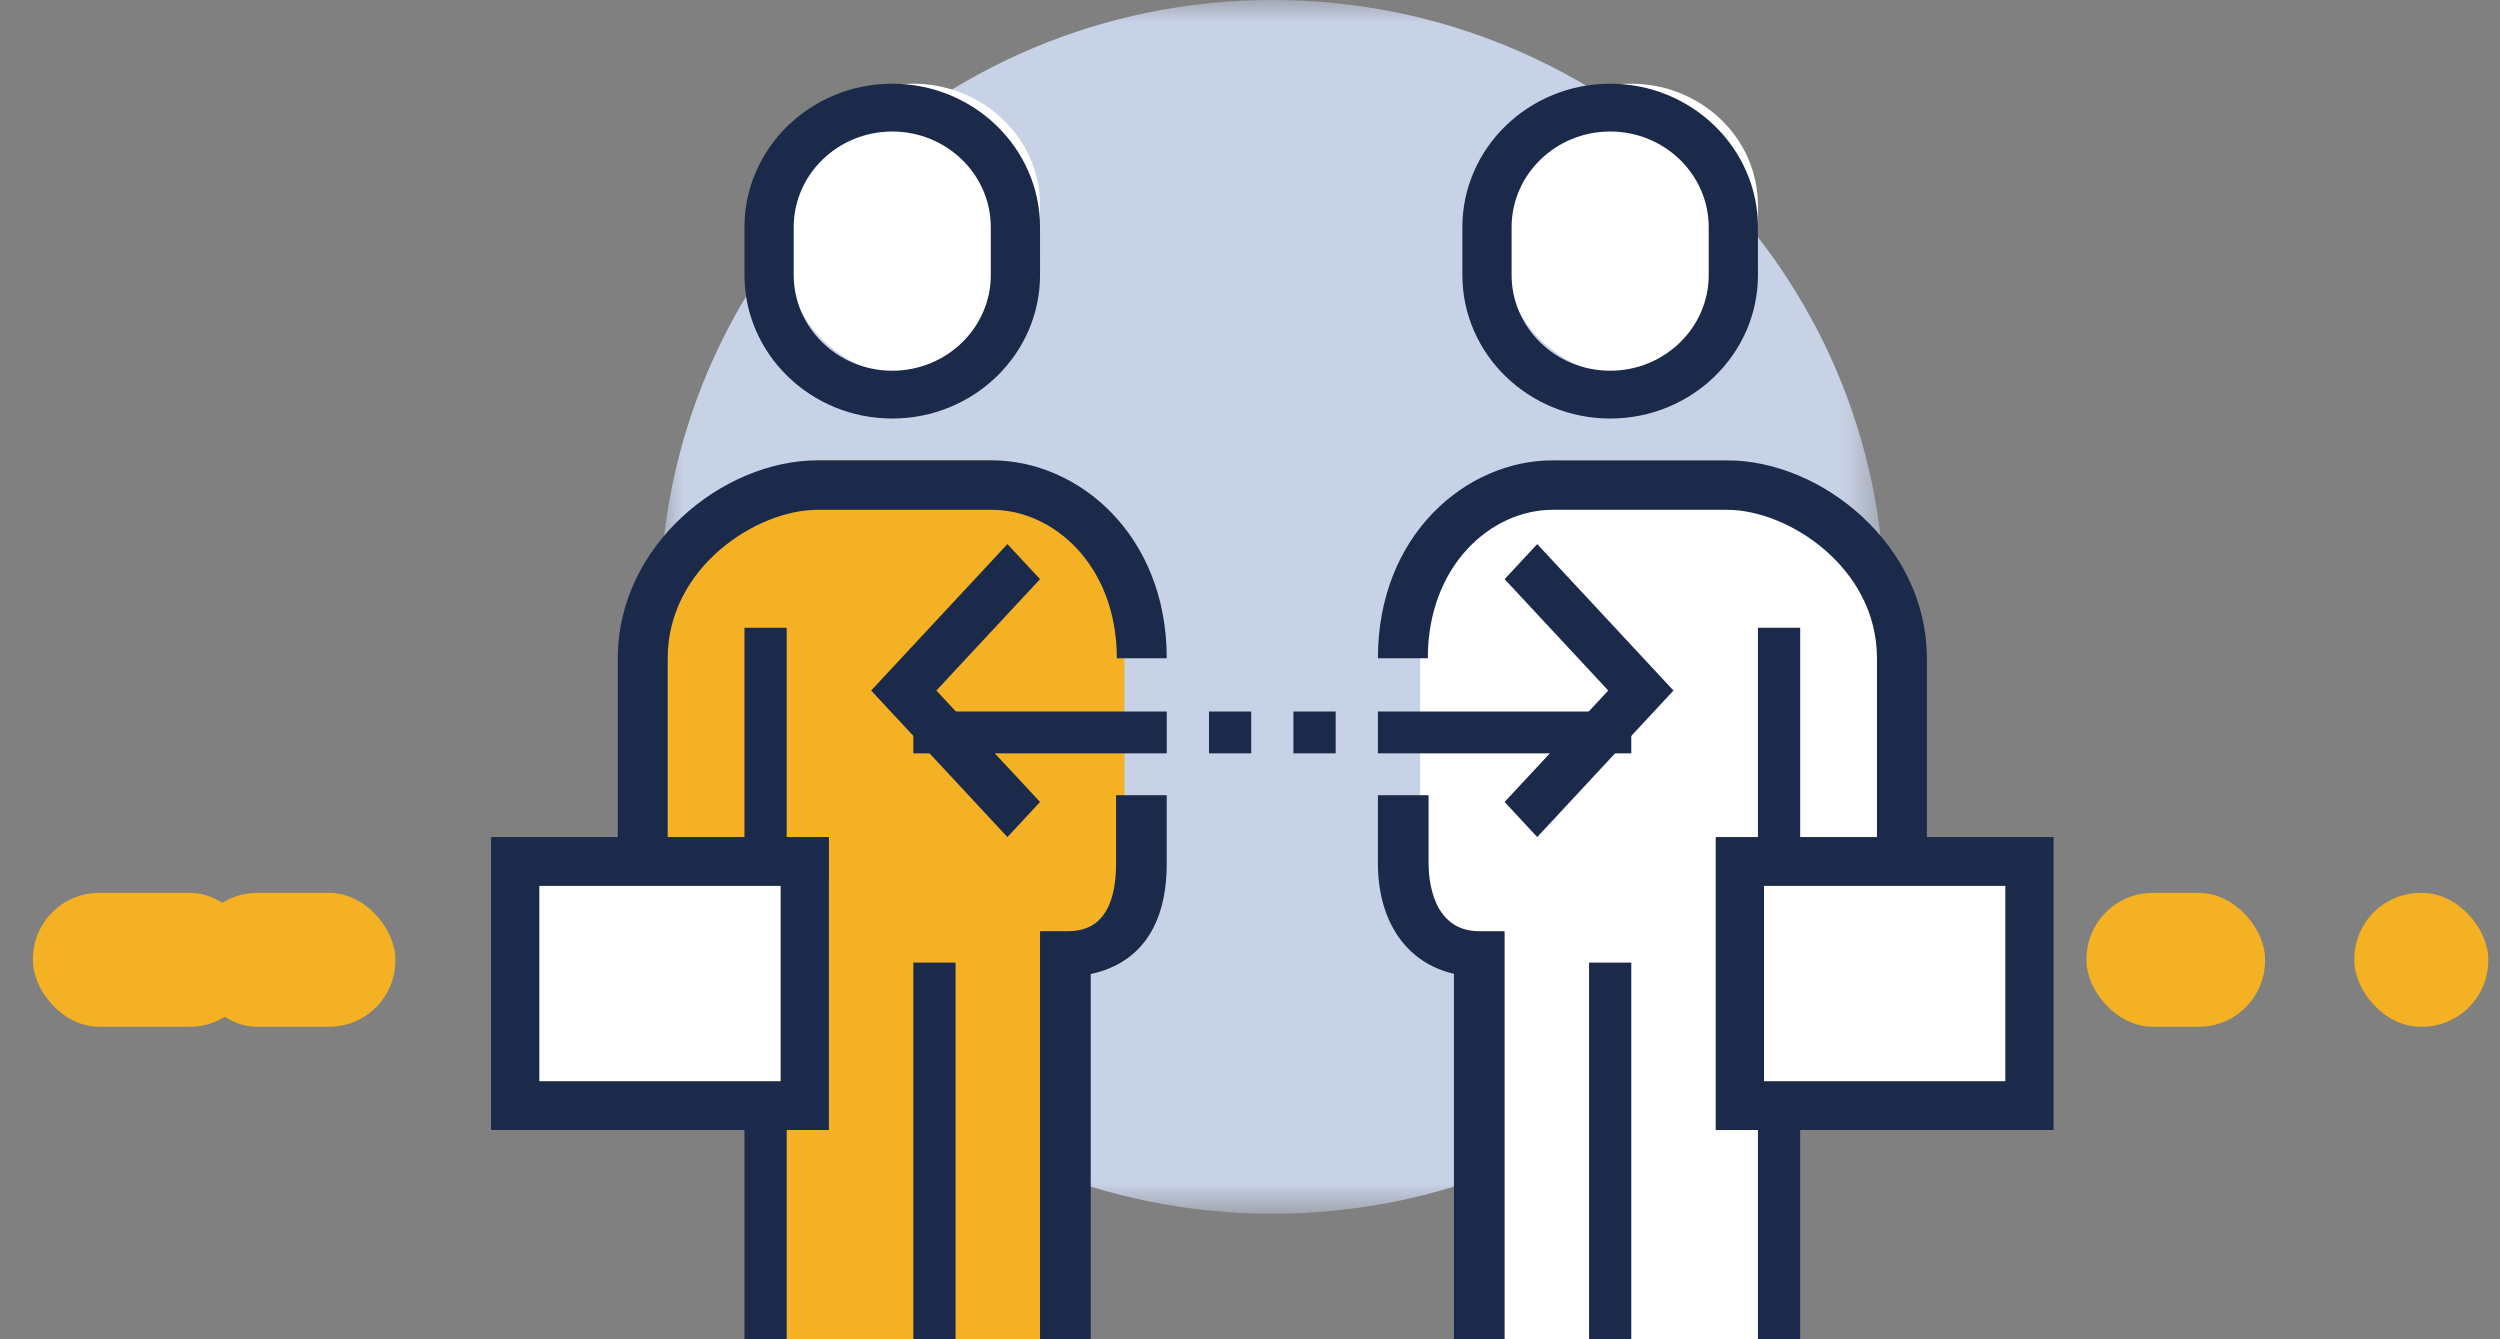 <?xml version="1.0" encoding="UTF-8"?>
<svg width="56px" height="30px" viewBox="0 0 56 30" version="1.1" xmlns="http://www.w3.org/2000/svg" xmlns:xlink="http://www.w3.org/1999/xlink">
    <rect x="0" y="0" width="56" height="30" fill="#808080" stroke="none"/>
    <title>Group 17</title>
    <defs>
        <polygon id="path-1" points="0 0 27.432 0 27.432 27.188 0 27.188"></polygon>
    </defs>
    <g id="symbols" stroke="none" stroke-width="1" fill="none" fill-rule="evenodd">
        <g id="header/-main-alternate-B" transform="translate(-1311, -72)">
            <g id="Group-15" transform="translate(1311.737, 71)">
                <g id="Group-4" transform="translate(0, 0)">
                    <g id="Group-17" transform="translate(0, 1)">
                        <g id="Group-32" transform="translate(10.263, 0)">
                            <g id="Group-3" transform="translate(3.784, 0)">
                                <mask id="mask-2" fill="white">
                                    <use xlink:href="#path-1"></use>
                                </mask>
                                <g id="Clip-2"></g>
                                <path d="M27.432,13.594 C27.432,21.101 21.291,27.188 13.716,27.188 C6.141,27.188 0,21.102 0,13.594 C0,6.086 6.141,-3.53094045e-05 13.717,-3.53094045e-05 C21.292,-3.53094045e-05 27.432,6.086 27.432,13.594" id="Fill-1" fill="#C8D2E7" mask="url(#mask-2)"></path>
                            </g>
                            <path d="M6.385,20.954 C5.224,20.954 3.784,19.481 3.784,18.294 L3.784,14.037 C3.784,11.822 5.809,10.312 7.426,10.312 L11.068,10.312 C12.684,10.312 14.189,11.822 14.189,14.037 L14.189,17.229 L14.189,18.826 C14.189,20.014 13.79,20.954 12.628,20.954 L12.628,30 L6.385,30 L6.385,20.954 Z" id="Fill-4" fill="#F3B123"></path>
                            <path d="M9.459,8.438 C10.981,8.438 12.297,7.26 12.297,5.703 L12.297,4.609 C12.297,3.053 10.981,1.875 9.459,1.875 C7.938,1.875 6.622,3.053 6.622,4.609 L6.622,5.703 C6.622,7.26 7.938,8.438 9.459,8.438" id="Fill-6" fill="#FFFFFF"></path>
                            <path d="M8.986,2.946 C7.769,2.946 6.779,3.907 6.779,5.089 L6.779,6.161 C6.779,7.343 7.769,8.304 8.986,8.304 C10.204,8.304 11.194,7.343 11.194,6.161 L11.194,5.089 C11.194,3.907 10.204,2.946 8.986,2.946 M8.986,9.375 C7.161,9.375 5.676,7.933 5.676,6.161 L5.676,5.089 C5.676,3.317 7.161,1.875 8.986,1.875 C10.812,1.875 12.297,3.317 12.297,5.089 L12.297,6.161 C12.297,7.933 10.812,9.375 8.986,9.375" id="Fill-8" fill="#1B2A4A"></path>
                            <polygon id="Fill-10" fill="#1B2A4A" points="5.676 30 6.622 30 6.622 14.062 5.676 14.062"></polygon>
                            <path d="M13.432,30 L12.297,30 L12.297,20.859 L12.865,20.859 C13.175,20.859 14,20.859 14,19.336 L14,17.812 L15.135,17.812 L15.135,19.336 C15.135,21.114 14.179,21.661 13.432,21.818 L13.432,30 Z" id="Fill-12" fill="#1B2A4A"></path>
                            <polygon id="Fill-13" fill="#1B2A4A" points="9.459 30 10.405 30 10.405 21.562 9.459 21.562"></polygon>
                            <polygon id="Fill-14" fill="#1B2A4A" points="9.459 16.875 15.135 16.875 15.135 15.938 9.459 15.938"></polygon>
                            <polygon id="Fill-15" fill="#1B2A4A" points="16.081 16.875 17.027 16.875 17.027 15.938 16.081 15.938"></polygon>
                            <polygon id="Fill-16" fill="#1B2A4A" points="11.566 18.75 8.514 15.468 11.566 12.188 12.297 12.973 9.975 15.468 12.297 17.964"></polygon>
                            <polygon id="Fill-17" fill="#1B2A4A" points="17.973 16.875 18.919 16.875 18.919 15.938 17.973 15.938"></polygon>
                            <path d="M6.192,22.5 C4.624,22.5 2.838,20.729 2.838,19.176 L2.838,14.745 C2.838,12.208 5.199,10.312 7.31,10.312 L11.223,10.312 C13.145,10.312 15.135,11.97 15.135,14.745 L14.017,14.745 C14.017,12.664 12.596,11.42 11.223,11.42 L7.31,11.42 C5.942,11.42 3.956,12.715 3.956,14.745 L3.956,19.176 C3.956,20.108 5.251,21.392 6.192,21.392 L6.192,22.5 Z" id="Fill-18" fill="#1B2A4A"></path>
                            <polygon id="Fill-19" fill="#FFFFFF" points="0.946 25.312 7.568 25.312 7.568 19.688 0.946 19.688"></polygon>
                            <path d="M1.081,24.219 L6.486,24.219 L6.486,19.844 L1.081,19.844 L1.081,24.219 Z M0,25.312 L7.568,25.312 L7.568,18.75 L0,18.75 L0,25.312 Z" id="Fill-20" fill="#1B2A4A"></path>
                            <path d="M28.615,20.954 C29.655,20.954 31.216,19.481 31.216,18.294 L31.216,14.037 C31.216,11.822 29.191,10.312 27.574,10.312 L23.932,10.312 C22.316,10.312 20.811,11.822 20.811,14.037 L20.811,17.229 L20.811,18.826 C20.811,20.014 21.331,20.954 22.372,20.954 L22.372,30 L28.615,30 L28.615,20.954 Z" id="Fill-21" fill="#FFFFFF"></path>
                            <path d="M25.541,8.438 C24.019,8.438 22.703,7.26 22.703,5.703 L22.703,4.609 C22.703,3.053 24.019,1.875 25.541,1.875 C27.062,1.875 28.378,3.053 28.378,4.609 L28.378,5.703 C28.378,7.26 27.062,8.438 25.541,8.438" id="Fill-22" fill="#FFFFFF"></path>
                            <path d="M25.068,2.946 C23.85,2.946 22.86,3.907 22.86,5.089 L22.86,6.161 C22.86,7.343 23.85,8.304 25.068,8.304 C26.285,8.304 27.275,7.343 27.275,6.161 L27.275,5.089 C27.275,3.907 26.285,2.946 25.068,2.946 M25.068,9.375 C23.242,9.375 21.757,7.933 21.757,6.161 L21.757,5.089 C21.757,3.317 23.242,1.875 25.068,1.875 C26.893,1.875 28.378,3.317 28.378,5.089 L28.378,6.161 C28.378,7.933 26.893,9.375 25.068,9.375" id="Fill-23" fill="#1B2A4A"></path>
                            <polygon id="Fill-24" fill="#1B2A4A" points="28.378 30 29.324 30 29.324 14.062 28.378 14.062"></polygon>
                            <path d="M22.703,30 L21.568,30 L21.568,21.813 C20.517,21.574 19.865,20.655 19.865,19.336 L19.865,17.812 L21,17.812 L21,19.336 C21,19.693 21.082,20.859 22.135,20.859 L22.703,20.859 L22.703,30 Z" id="Fill-25" fill="#1B2A4A"></path>
                            <polygon id="Fill-26" fill="#1B2A4A" points="24.595 30 25.541 30 25.541 21.562 24.595 21.562"></polygon>
                            <polygon id="Fill-27" fill="#1B2A4A" points="19.865 16.875 25.541 16.875 25.541 15.938 19.865 15.938"></polygon>
                            <polygon id="Fill-28" fill="#1B2A4A" points="23.434 18.75 22.703 17.964 25.025 15.468 22.703 12.973 23.434 12.188 26.486 15.468"></polygon>
                            <path d="M28.808,22.5 L28.808,21.392 C29.749,21.392 31.044,20.108 31.044,19.176 L31.044,14.745 C31.044,12.715 29.058,11.42 27.69,11.42 L23.777,11.42 C22.404,11.42 20.983,12.664 20.983,14.745 L19.865,14.745 C19.865,11.97 21.855,10.312 23.777,10.312 L27.69,10.312 C29.801,10.312 32.162,12.208 32.162,14.745 L32.162,19.176 C32.162,20.729 30.376,22.5 28.808,22.5" id="Fill-29" fill="#1B2A4A"></path>
                            <polygon id="Fill-30" fill="#FFFFFF" points="27.432 25.312 34.054 25.312 34.054 19.688 27.432 19.688"></polygon>
                            <path d="M28.514,24.219 L33.919,24.219 L33.919,19.844 L28.514,19.844 L28.514,24.219 Z M27.432,25.312 L35,25.312 L35,18.75 L27.432,18.75 L27.432,25.312 Z" id="Fill-31" fill="#1B2A4A"></path>
                        </g>
                        <g id="motivo-alma-/-01-copy-4" transform="translate(0, 20)" fill="#F3B123">
                            <g id="Group-5" transform="translate(27.5, 1.5) rotate(-180) translate(-27.5, -1.5) ">
                                <rect id="Rectangle-Copy" x="0" y="3.10862447e-15" width="3" height="3" rx="1.485"></rect>
                                <rect id="Rectangle-Copy-5" x="50" y="0" width="5" height="3" rx="1.485"></rect>
                                <rect id="Rectangle-Copy-8" x="5" y="0" width="4" height="3" rx="1.485"></rect>
                                <rect id="Rectangle-Copy-10" transform="translate(49.171, 1.5) rotate(-180) translate(-49.171, -1.5) " x="46.882" y="1.25055521e-12" width="4.579" height="3" rx="1.485"></rect>
                            </g>
                        </g>
                    </g>
                </g>
            </g>
        </g>
    </g>
</svg>